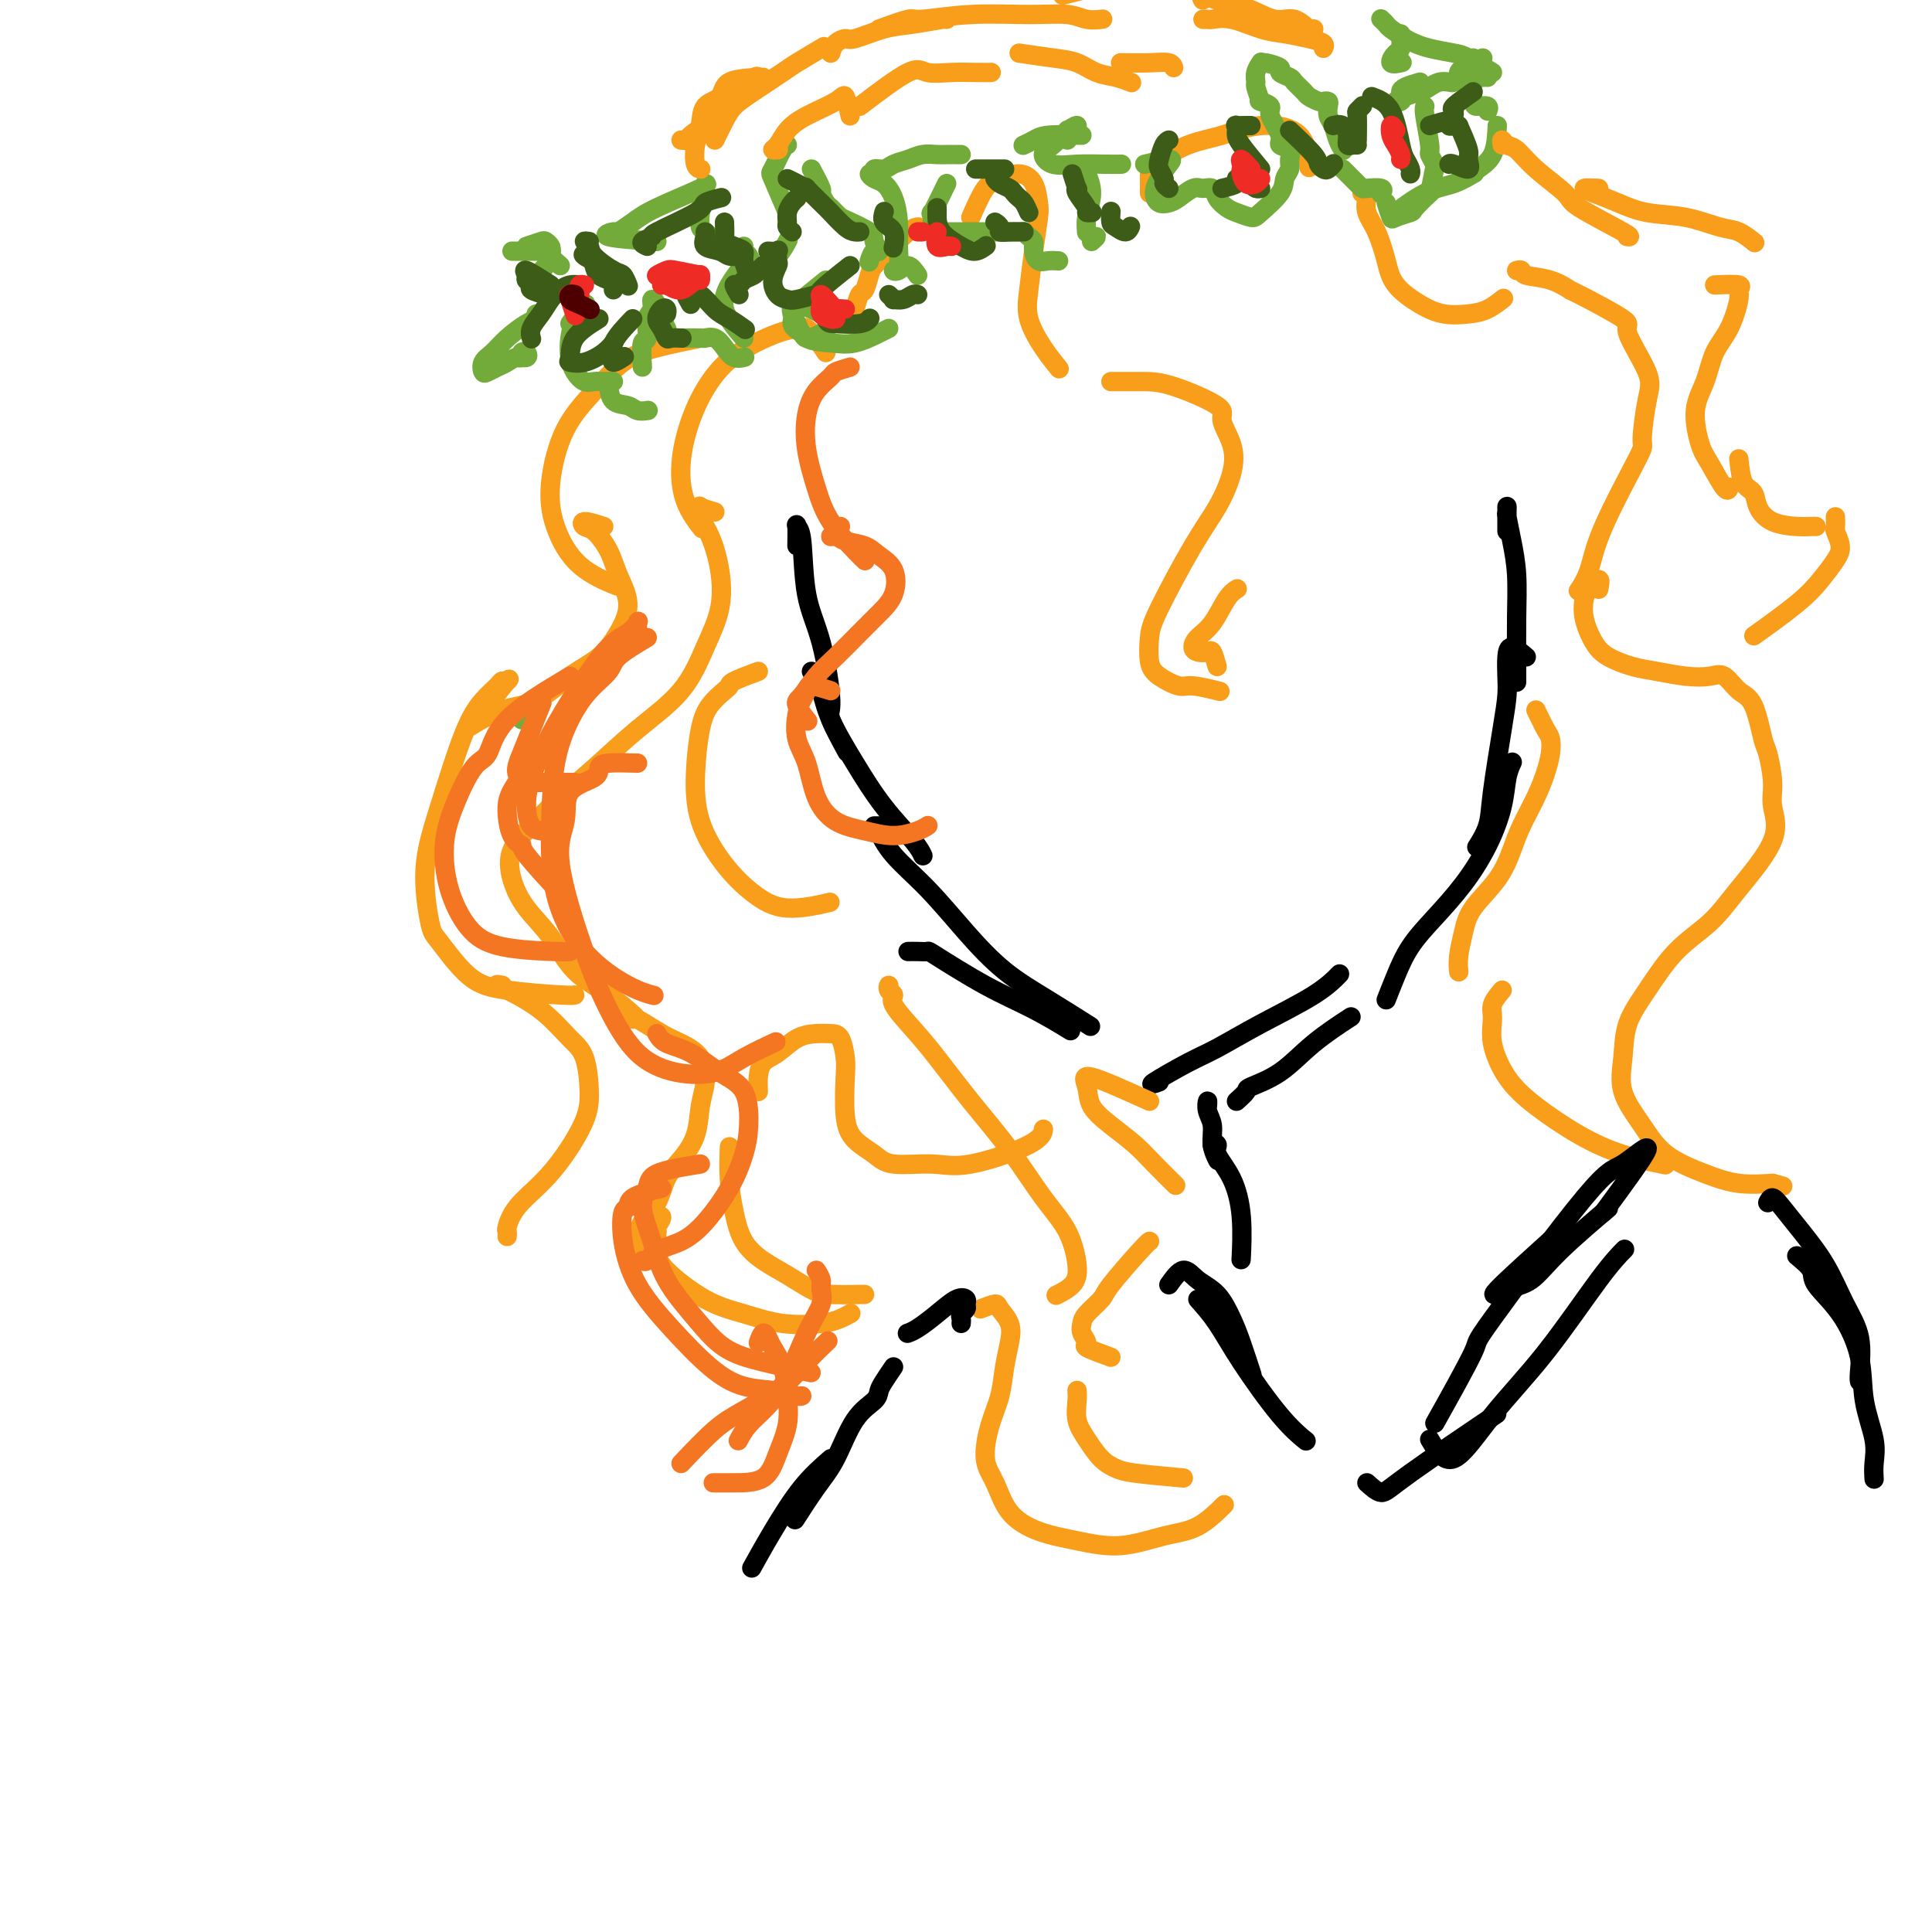 <svg viewBox='0 0 400 400' version='1.1' xmlns='http://www.w3.org/2000/svg' xmlns:xlink='http://www.w3.org/1999/xlink'><g fill='none' stroke='rgb(115,171,58)' stroke-width='4' stroke-linecap='round' stroke-linejoin='round'><path d='M110,149c0.083,0.000 0.167,0.000 0,0c-0.167,0.000 -0.583,0.000 -1,0c-0.417,0.000 -0.833,0.000 -1,0c-0.167,0.000 -0.083,0.000 0,0'/></g>
<g fill='none' stroke='rgb(0,0,0)' stroke-width='4' stroke-linecap='round' stroke-linejoin='round'><path d='M165,113c0.027,-1.674 0.055,-3.348 0,-4c-0.055,-0.652 -0.192,-0.283 0,0c0.192,0.283 0.714,0.480 1,3c0.286,2.520 0.336,7.363 1,11c0.664,3.637 1.940,6.069 3,10c1.060,3.931 1.903,9.363 2,12c0.097,2.637 -0.551,2.479 0,4c0.551,1.521 2.300,4.720 3,6c0.700,1.280 0.350,0.640 0,0'/><path d='M168,139c0.734,1.225 1.467,2.449 2,4c0.533,1.551 0.864,3.428 2,6c1.136,2.572 3.075,5.838 5,9c1.925,3.162 3.836,6.219 6,9c2.164,2.781 4.583,5.287 6,7c1.417,1.713 1.834,2.632 2,3c0.166,0.368 0.083,0.184 0,0'/><path d='M188,197c0.616,-0.010 1.232,-0.020 2,0c0.768,0.020 1.688,0.069 2,0c0.312,-0.069 0.014,-0.256 2,1c1.986,1.256 6.254,3.955 10,6c3.746,2.045 6.970,3.435 10,5c3.030,1.565 5.866,3.304 7,4c1.134,0.696 0.567,0.348 0,0'/><path d='M184,171c-1.394,0.001 -2.788,0.001 -3,0c-0.212,-0.001 0.758,-0.005 1,0c0.242,0.005 -0.245,0.019 0,1c0.245,0.981 1.223,2.928 3,5c1.777,2.072 4.355,4.269 7,7c2.645,2.731 5.358,5.997 8,9c2.642,3.003 5.213,5.743 8,8c2.787,2.257 5.789,4.031 9,6c3.211,1.969 6.632,4.134 8,5c1.368,0.866 0.684,0.433 0,0'/><path d='M256,228c0.872,-0.785 1.744,-1.570 2,-2c0.256,-0.430 -0.106,-0.505 1,-1c1.106,-0.495 3.678,-1.411 6,-3c2.322,-1.589 4.394,-3.851 7,-6c2.606,-2.149 5.744,-4.185 7,-5c1.256,-0.815 0.628,-0.407 0,0'/><path d='M240,224c-1.085,0.392 -2.171,0.784 -1,0c1.171,-0.784 4.598,-2.743 7,-4c2.402,-1.257 3.779,-1.812 6,-3c2.221,-1.188 5.286,-3.009 9,-5c3.714,-1.991 8.077,-4.151 11,-6c2.923,-1.849 4.407,-3.385 5,-4c0.593,-0.615 0.297,-0.307 0,0'/><path d='M287,207c0.618,-1.572 1.235,-3.145 2,-5c0.765,-1.855 1.676,-3.993 3,-6c1.324,-2.007 3.061,-3.885 5,-6c1.939,-2.115 4.078,-4.469 6,-7c1.922,-2.531 3.625,-5.239 5,-8c1.375,-2.761 2.420,-5.575 3,-8c0.580,-2.425 0.695,-4.461 1,-6c0.305,-1.539 0.802,-2.583 1,-3c0.198,-0.417 0.099,-0.209 0,0'/><path d='M316,136c-1.156,-0.974 -2.312,-1.949 -3,-2c-0.688,-0.051 -0.909,0.820 -1,2c-0.091,1.180 -0.050,2.667 0,4c0.050,1.333 0.111,2.512 0,4c-0.111,1.488 -0.394,3.285 -1,7c-0.606,3.715 -1.533,9.346 -2,13c-0.467,3.654 -0.472,5.330 -1,7c-0.528,1.670 -1.579,3.334 -2,4c-0.421,0.666 -0.210,0.333 0,0'/><path d='M312,110c-0.006,-2.226 -0.012,-4.451 0,-5c0.012,-0.549 0.042,0.579 0,1c-0.042,0.421 -0.155,0.135 0,1c0.155,0.865 0.577,2.880 1,5c0.423,2.120 0.845,4.344 1,7c0.155,2.656 0.041,5.743 0,9c-0.041,3.257 -0.011,6.685 0,9c0.011,2.315 0.003,3.519 0,4c-0.003,0.481 -0.002,0.241 0,0'/></g>
<g fill='none' stroke='rgb(249,158,27)' stroke-width='4' stroke-linecap='round' stroke-linejoin='round'><path d='M171,73c-0.895,-1.328 -1.789,-2.656 -2,-3c-0.211,-0.344 0.262,0.297 0,0c-0.262,-0.297 -1.259,-1.531 -2,-2c-0.741,-0.469 -1.227,-0.173 -2,0c-0.773,0.173 -1.833,0.224 -4,1c-2.167,0.776 -5.441,2.278 -8,4c-2.559,1.722 -4.401,3.663 -6,6c-1.599,2.337 -2.953,5.068 -4,8c-1.047,2.932 -1.786,6.064 -2,9c-0.214,2.936 0.096,5.675 1,8c0.904,2.325 2.401,4.236 3,5c0.599,0.764 0.299,0.382 0,0'/><path d='M148,106c-1.280,-0.383 -2.560,-0.766 -3,-1c-0.440,-0.234 -0.039,-0.319 0,0c0.039,0.319 -0.285,1.043 0,2c0.285,0.957 1.179,2.147 2,4c0.821,1.853 1.570,4.369 2,7c0.430,2.631 0.541,5.377 0,8c-0.541,2.623 -1.733,5.124 -3,8c-1.267,2.876 -2.610,6.127 -5,9c-2.390,2.873 -5.828,5.369 -9,8c-3.172,2.631 -6.078,5.399 -9,8c-2.922,2.601 -5.862,5.037 -8,7c-2.138,1.963 -3.475,3.453 -5,5c-1.525,1.547 -3.236,3.151 -4,5c-0.764,1.849 -0.579,3.942 0,6c0.579,2.058 1.553,4.079 3,6c1.447,1.921 3.366,3.741 5,6c1.634,2.259 2.985,4.956 5,7c2.015,2.044 4.696,3.435 7,5c2.304,1.565 4.230,3.304 5,4c0.770,0.696 0.385,0.348 0,0'/><path d='M129,210c0.859,0.502 1.718,1.003 2,1c0.282,-0.003 -0.015,-0.511 1,0c1.015,0.511 3.340,2.042 5,3c1.660,0.958 2.653,1.343 4,2c1.347,0.657 3.046,1.586 4,3c0.954,1.414 1.164,3.314 1,5c-0.164,1.686 -0.700,3.157 -1,5c-0.300,1.843 -0.364,4.058 -1,6c-0.636,1.942 -1.844,3.612 -3,5c-1.156,1.388 -2.261,2.494 -3,4c-0.739,1.506 -1.112,3.412 -2,5c-0.888,1.588 -2.290,2.857 -3,4c-0.710,1.143 -0.727,2.159 -1,3c-0.273,0.841 -0.801,1.508 -1,2c-0.199,0.492 -0.067,0.808 0,1c0.067,0.192 0.071,0.259 0,0c-0.071,-0.259 -0.216,-0.844 0,-1c0.216,-0.156 0.793,0.117 1,0c0.207,-0.117 0.043,-0.623 0,-1c-0.043,-0.377 0.035,-0.626 0,-1c-0.035,-0.374 -0.182,-0.874 0,-1c0.182,-0.126 0.695,0.122 1,0c0.305,-0.122 0.404,-0.615 1,-1c0.596,-0.385 1.690,-0.664 2,-1c0.310,-0.336 -0.164,-0.729 0,-1c0.164,-0.271 0.967,-0.419 1,0c0.033,0.419 -0.705,1.405 -1,2c-0.295,0.595 -0.148,0.797 0,1'/><path d='M136,255c-0.019,1.214 -0.067,2.749 0,4c0.067,1.251 0.247,2.217 2,4c1.753,1.783 5.078,4.384 8,6c2.922,1.616 5.442,2.247 8,3c2.558,0.753 5.155,1.627 8,2c2.845,0.373 5.938,0.244 8,0c2.062,-0.244 3.094,-0.604 4,-1c0.906,-0.396 1.688,-0.827 2,-1c0.312,-0.173 0.156,-0.086 0,0'/><path d='M179,268c-2.624,0.041 -5.249,0.081 -7,0c-1.751,-0.081 -2.630,-0.284 -4,-1c-1.370,-0.716 -3.232,-1.946 -5,-3c-1.768,-1.054 -3.440,-1.933 -5,-3c-1.560,-1.067 -3.006,-2.322 -4,-4c-0.994,-1.678 -1.534,-3.780 -2,-6c-0.466,-2.220 -0.856,-4.559 -1,-7c-0.144,-2.441 -0.041,-4.983 0,-6c0.041,-1.017 0.021,-0.508 0,0'/><path d='M157,226c-0.048,-0.967 -0.095,-1.933 0,-3c0.095,-1.067 0.333,-2.233 1,-3c0.667,-0.767 1.765,-1.133 3,-2c1.235,-0.867 2.608,-2.233 4,-3c1.392,-0.767 2.804,-0.933 4,-1c1.196,-0.067 2.176,-0.034 3,0c0.824,0.034 1.493,0.071 2,1c0.507,0.929 0.853,2.752 1,4c0.147,1.248 0.097,1.922 0,4c-0.097,2.078 -0.239,5.561 0,8c0.239,2.439 0.860,3.834 2,5c1.140,1.166 2.799,2.104 4,3c1.201,0.896 1.944,1.749 4,2c2.056,0.251 5.427,-0.101 8,0c2.573,0.101 4.350,0.656 8,0c3.650,-0.656 9.175,-2.523 12,-4c2.825,-1.477 2.950,-2.565 3,-3c0.050,-0.435 0.025,-0.218 0,0'/><path d='M177,64c0.336,-1.234 0.672,-2.468 1,-3c0.328,-0.532 0.647,-0.363 1,-1c0.353,-0.637 0.739,-2.080 1,-3c0.261,-0.920 0.396,-1.318 1,-2c0.604,-0.682 1.677,-1.647 3,-3c1.323,-1.353 2.895,-3.095 4,-4c1.105,-0.905 1.744,-0.973 2,-1c0.256,-0.027 0.128,-0.014 0,0'/><path d='M201,45c1.027,-2.348 2.054,-4.696 3,-6c0.946,-1.304 1.809,-1.562 3,-2c1.191,-0.438 2.708,-1.054 4,-1c1.292,0.054 2.357,0.779 3,2c0.643,1.221 0.864,2.940 1,4c0.136,1.060 0.188,1.462 0,3c-0.188,1.538 -0.617,4.213 -1,7c-0.383,2.787 -0.719,5.686 -1,8c-0.281,2.314 -0.508,4.043 0,6c0.508,1.957 1.752,4.142 3,6c1.248,1.858 2.499,3.388 3,4c0.501,0.612 0.250,0.306 0,0'/><path d='M230,79c0.925,0.002 1.850,0.004 3,0c1.150,-0.004 2.525,-0.015 4,0c1.475,0.015 3.049,0.056 6,1c2.951,0.944 7.280,2.793 9,4c1.720,1.207 0.830,1.774 1,3c0.170,1.226 1.398,3.111 2,5c0.602,1.889 0.578,3.781 0,6c-0.578,2.219 -1.711,4.765 -3,7c-1.289,2.235 -2.734,4.159 -5,8c-2.266,3.841 -5.354,9.597 -7,13c-1.646,3.403 -1.850,4.452 -2,6c-0.150,1.548 -0.246,3.595 0,5c0.246,1.405 0.834,2.166 2,3c1.166,0.834 2.911,1.739 4,2c1.089,0.261 1.524,-0.122 3,0c1.476,0.122 3.993,0.749 5,1c1.007,0.251 0.503,0.125 0,0'/><path d='M252,138c-0.361,-1.263 -0.722,-2.526 -1,-3c-0.278,-0.474 -0.472,-0.158 -1,0c-0.528,0.158 -1.390,0.159 -2,0c-0.610,-0.159 -0.969,-0.477 -1,-1c-0.031,-0.523 0.265,-1.251 1,-2c0.735,-0.749 1.908,-1.520 3,-3c1.092,-1.480 2.102,-3.668 3,-5c0.898,-1.332 1.685,-1.809 2,-2c0.315,-0.191 0.157,-0.095 0,0'/><path d='M238,40c-0.006,-1.605 -0.013,-3.211 0,-4c0.013,-0.789 0.044,-0.763 0,-1c-0.044,-0.237 -0.165,-0.737 0,-1c0.165,-0.263 0.615,-0.289 2,-1c1.385,-0.711 3.706,-2.105 6,-3c2.294,-0.895 4.562,-1.289 7,-2c2.438,-0.711 5.045,-1.737 8,-2c2.955,-0.263 6.257,0.237 8,2c1.743,1.763 1.927,4.789 2,6c0.073,1.211 0.037,0.605 0,0'/><path d='M282,40c0.410,-0.044 0.820,-0.088 1,0c0.180,0.088 0.129,0.308 0,1c-0.129,0.692 -0.335,1.855 0,3c0.335,1.145 1.211,2.272 2,4c0.789,1.728 1.491,4.057 2,6c0.509,1.943 0.824,3.500 2,5c1.176,1.500 3.212,2.945 5,4c1.788,1.055 3.327,1.722 5,2c1.673,0.278 3.479,0.167 5,0c1.521,-0.167 2.756,-0.391 4,-1c1.244,-0.609 2.498,-1.603 3,-2c0.502,-0.397 0.251,-0.199 0,0'/><path d='M314,56c0.428,-0.100 0.855,-0.199 1,0c0.145,0.199 0.006,0.698 1,1c0.994,0.302 3.120,0.407 5,1c1.880,0.593 3.513,1.674 4,2c0.487,0.326 -0.173,-0.101 2,1c2.173,1.101 7.180,3.732 9,5c1.820,1.268 0.452,1.172 1,3c0.548,1.828 3.013,5.578 4,8c0.987,2.422 0.497,3.515 0,6c-0.497,2.485 -1.002,6.362 -1,8c0.002,1.638 0.512,1.038 -1,4c-1.512,2.962 -5.044,9.485 -7,14c-1.956,4.515 -2.334,7.023 -3,9c-0.666,1.977 -1.619,3.422 -2,4c-0.381,0.578 -0.191,0.289 0,0'/><path d='M331,122c0.199,-1.034 0.399,-2.068 0,-2c-0.399,0.068 -1.396,1.239 -2,2c-0.604,0.761 -0.816,1.111 -1,2c-0.184,0.889 -0.340,2.318 0,4c0.340,1.682 1.177,3.617 2,5c0.823,1.383 1.631,2.214 3,3c1.369,0.786 3.300,1.529 5,2c1.700,0.471 3.168,0.672 5,1c1.832,0.328 4.027,0.782 6,1c1.973,0.218 3.723,0.198 5,0c1.277,-0.198 2.082,-0.576 3,0c0.918,0.576 1.949,2.107 3,3c1.051,0.893 2.122,1.150 3,3c0.878,1.850 1.562,5.295 2,7c0.438,1.705 0.632,1.672 1,3c0.368,1.328 0.912,4.017 1,6c0.088,1.983 -0.281,3.262 0,5c0.281,1.738 1.213,3.937 0,7c-1.213,3.063 -4.570,6.992 -7,10c-2.430,3.008 -3.932,5.096 -6,7c-2.068,1.904 -4.701,3.623 -7,6c-2.299,2.377 -4.265,5.411 -6,8c-1.735,2.589 -3.241,4.734 -4,7c-0.759,2.266 -0.771,4.655 -1,7c-0.229,2.345 -0.675,4.646 0,7c0.675,2.354 2.471,4.761 4,7c1.529,2.239 2.791,4.312 5,6c2.209,1.688 5.364,2.993 8,4c2.636,1.007 4.753,1.716 7,2c2.247,0.284 4.623,0.142 7,0'/><path d='M367,245c3.667,1.000 1.833,0.500 0,0'/><path d='M318,147c0.737,1.531 1.475,3.061 2,4c0.525,0.939 0.839,1.286 1,2c0.161,0.714 0.171,1.795 0,3c-0.171,1.205 -0.522,2.533 -1,4c-0.478,1.467 -1.084,3.073 -2,5c-0.916,1.927 -2.143,4.173 -3,6c-0.857,1.827 -1.344,3.234 -2,5c-0.656,1.766 -1.482,3.892 -3,6c-1.518,2.108 -3.727,4.197 -5,6c-1.273,1.803 -1.609,3.318 -2,5c-0.391,1.682 -0.836,3.530 -1,5c-0.164,1.470 -0.047,2.563 0,3c0.047,0.437 0.023,0.219 0,0'/><path d='M311,205c-0.861,1.033 -1.722,2.066 -2,3c-0.278,0.934 0.026,1.768 0,3c-0.026,1.232 -0.381,2.861 0,5c0.381,2.139 1.497,4.787 3,7c1.503,2.213 3.392,3.991 6,6c2.608,2.009 5.936,4.250 9,6c3.064,1.750 5.863,3.010 9,4c3.137,0.990 6.610,1.712 8,2c1.390,0.288 0.695,0.144 0,0'/><path d='M157,139c-2.010,0.745 -4.019,1.490 -5,2c-0.981,0.510 -0.932,0.786 -1,1c-0.068,0.214 -0.253,0.367 -1,1c-0.747,0.633 -2.057,1.746 -3,3c-0.943,1.254 -1.521,2.649 -2,5c-0.479,2.351 -0.860,5.658 -1,9c-0.140,3.342 -0.040,6.720 1,10c1.040,3.280 3.019,6.462 5,9c1.981,2.538 3.964,4.433 6,6c2.036,1.567 4.125,2.807 7,3c2.875,0.193 6.536,-0.659 8,-1c1.464,-0.341 0.732,-0.170 0,0'/><path d='M145,70c-3.151,0.642 -6.302,1.285 -9,2c-2.698,0.715 -4.943,1.503 -7,3c-2.057,1.497 -3.926,3.702 -6,6c-2.074,2.298 -4.351,4.690 -6,8c-1.649,3.310 -2.668,7.539 -3,11c-0.332,3.461 0.024,6.155 1,9c0.976,2.845 2.570,5.843 5,8c2.430,2.157 5.694,3.473 7,4c1.306,0.527 0.653,0.263 0,0'/><path d='M125,109c-1.651,-0.530 -3.303,-1.060 -4,-1c-0.697,0.060 -0.441,0.709 0,1c0.441,0.291 1.066,0.222 2,1c0.934,0.778 2.177,2.403 3,4c0.823,1.597 1.227,3.167 2,5c0.773,1.833 1.917,3.931 2,6c0.083,2.069 -0.894,4.110 -2,6c-1.106,1.890 -2.339,3.628 -4,5c-1.661,1.372 -3.749,2.379 -6,4c-2.251,1.621 -4.665,3.857 -7,5c-2.335,1.143 -4.590,1.192 -7,2c-2.410,0.808 -4.974,2.374 -6,3c-1.026,0.626 -0.513,0.313 0,0'/><path d='M101,146c1.664,-2.117 3.327,-4.234 4,-5c0.673,-0.766 0.355,-0.181 0,0c-0.355,0.181 -0.748,-0.042 -1,0c-0.252,0.042 -0.363,0.350 -1,1c-0.637,0.650 -1.800,1.642 -3,3c-1.200,1.358 -2.438,3.083 -4,7c-1.562,3.917 -3.449,10.026 -5,15c-1.551,4.974 -2.767,8.814 -3,13c-0.233,4.186 0.519,8.719 1,11c0.481,2.281 0.693,2.310 2,4c1.307,1.690 3.709,5.041 6,7c2.291,1.959 4.470,2.525 8,3c3.530,0.475 8.412,0.859 11,1c2.588,0.141 2.882,0.040 3,0c0.118,-0.040 0.059,-0.020 0,0'/><path d='M104,204c-0.728,-0.140 -1.457,-0.281 -1,0c0.457,0.281 2.098,0.983 4,2c1.902,1.017 4.064,2.348 6,4c1.936,1.652 3.646,3.623 5,5c1.354,1.377 2.352,2.159 3,4c0.648,1.841 0.945,4.739 1,7c0.055,2.261 -0.133,3.884 -1,6c-0.867,2.116 -2.414,4.724 -4,7c-1.586,2.276 -3.209,4.221 -5,6c-1.791,1.779 -3.748,3.391 -5,5c-1.252,1.609 -1.800,3.215 -2,4c-0.200,0.785 -0.054,0.750 0,1c0.054,0.250 0.015,0.786 0,1c-0.015,0.214 -0.008,0.107 0,0'/><path d='M184,205c0.037,-0.513 0.074,-1.027 0,-1c-0.074,0.027 -0.259,0.593 0,1c0.259,0.407 0.961,0.653 1,1c0.039,0.347 -0.586,0.794 0,2c0.586,1.206 2.382,3.171 4,5c1.618,1.829 3.060,3.522 5,6c1.940,2.478 4.380,5.741 7,9c2.620,3.259 5.419,6.515 8,10c2.581,3.485 4.943,7.200 7,10c2.057,2.800 3.808,4.684 5,7c1.192,2.316 1.825,5.064 2,7c0.175,1.936 -0.107,3.060 -1,4c-0.893,0.940 -2.398,1.697 -3,2c-0.602,0.303 -0.301,0.151 0,0'/><path d='M203,271c1.214,-0.469 2.427,-0.939 3,-1c0.573,-0.061 0.505,0.285 1,1c0.495,0.715 1.552,1.798 2,3c0.448,1.202 0.286,2.523 0,4c-0.286,1.477 -0.698,3.110 -1,5c-0.302,1.890 -0.494,4.038 -1,6c-0.506,1.962 -1.324,3.737 -2,6c-0.676,2.263 -1.209,5.015 -1,7c0.209,1.985 1.161,3.203 2,5c0.839,1.797 1.566,4.174 3,6c1.434,1.826 3.575,3.102 6,4c2.425,0.898 5.134,1.417 8,2c2.866,0.583 5.890,1.231 9,1c3.110,-0.231 6.308,-1.340 9,-2c2.692,-0.660 4.879,-0.870 7,-2c2.121,-1.130 4.178,-3.180 5,-4c0.822,-0.820 0.411,-0.410 0,0'/><path d='M245,306c-3.845,-0.344 -7.689,-0.689 -10,-1c-2.311,-0.311 -3.088,-0.590 -4,-1c-0.912,-0.410 -1.957,-0.951 -3,-2c-1.043,-1.049 -2.083,-2.607 -3,-4c-0.917,-1.393 -1.710,-2.621 -2,-4c-0.290,-1.379 -0.078,-2.910 0,-4c0.078,-1.090 0.022,-1.740 0,-2c-0.022,-0.260 -0.011,-0.130 0,0'/><path d='M230,281c-2.143,-0.779 -4.286,-1.559 -5,-2c-0.714,-0.441 0.002,-0.545 0,-1c-0.002,-0.455 -0.720,-1.261 -1,-2c-0.280,-0.739 -0.121,-1.410 0,-2c0.121,-0.590 0.204,-1.100 1,-2c0.796,-0.900 2.304,-2.189 3,-3c0.696,-0.811 0.578,-1.145 2,-3c1.422,-1.855 4.383,-5.230 6,-7c1.617,-1.770 1.891,-1.934 2,-2c0.109,-0.066 0.055,-0.033 0,0'/><path d='M238,228c-4.952,-2.244 -9.903,-4.488 -12,-5c-2.097,-0.512 -1.339,0.707 -1,2c0.339,1.293 0.260,2.659 1,4c0.740,1.341 2.301,2.658 4,4c1.699,1.342 3.538,2.710 5,4c1.462,1.290 2.547,2.501 4,4c1.453,1.499 3.272,3.285 4,4c0.728,0.715 0.364,0.357 0,0'/></g>
<g fill='none' stroke='rgb(115,171,58)' stroke-width='4' stroke-linecap='round' stroke-linejoin='round'><path d='M116,55c-0.835,-0.732 -1.669,-1.464 -2,-2c-0.331,-0.536 -0.158,-0.876 0,-1c0.158,-0.124 0.301,-0.033 0,0c-0.301,0.033 -1.048,0.009 -2,0c-0.952,-0.009 -2.111,-0.002 -3,0c-0.889,0.002 -1.509,0.001 -2,0c-0.491,-0.001 -0.855,-0.000 -1,0c-0.145,0.000 -0.073,0.000 0,0'/><path d='M109,51c1.185,-0.399 2.371,-0.798 3,-1c0.629,-0.202 0.703,-0.206 1,0c0.297,0.206 0.819,0.623 1,1c0.181,0.377 0.021,0.714 0,1c-0.021,0.286 0.096,0.520 0,1c-0.096,0.480 -0.404,1.204 -1,2c-0.596,0.796 -1.480,1.664 -2,2c-0.520,0.336 -0.675,0.142 -1,0c-0.325,-0.142 -0.818,-0.230 -1,0c-0.182,0.230 -0.052,0.780 0,1c0.052,0.220 0.026,0.110 0,0'/><path d='M111,65c0.125,0.379 0.250,0.759 0,1c-0.250,0.241 -0.877,0.345 -2,1c-1.123,0.655 -2.744,1.861 -4,3c-1.256,1.139 -2.149,2.211 -3,3c-0.851,0.789 -1.662,1.295 -2,2c-0.338,0.705 -0.204,1.611 0,2c0.204,0.389 0.479,0.263 1,0c0.521,-0.263 1.290,-0.662 2,-1c0.710,-0.338 1.363,-0.613 2,-1c0.637,-0.387 1.258,-0.884 2,-1c0.742,-0.116 1.607,0.151 2,0c0.393,-0.151 0.316,-0.720 0,-1c-0.316,-0.280 -0.869,-0.271 -1,0c-0.131,0.271 0.161,0.805 0,1c-0.161,0.195 -0.774,0.053 -1,0c-0.226,-0.053 -0.065,-0.015 0,0c0.065,0.015 0.032,0.008 0,0'/><path d='M118,67c1.244,-1.775 2.487,-3.550 3,-4c0.513,-0.450 0.294,0.424 0,1c-0.294,0.576 -0.665,0.853 -1,1c-0.335,0.147 -0.634,0.162 -1,1c-0.366,0.838 -0.800,2.498 -1,4c-0.200,1.502 -0.166,2.847 0,4c0.166,1.153 0.465,2.113 1,3c0.535,0.887 1.306,1.702 2,2c0.694,0.298 1.310,0.080 2,0c0.690,-0.080 1.455,-0.022 2,0c0.545,0.022 0.870,0.006 1,0c0.130,-0.006 0.065,-0.003 0,0'/><path d='M127,79c-0.413,-0.028 -0.827,-0.056 -1,0c-0.173,0.056 -0.106,0.197 0,1c0.106,0.803 0.249,2.268 1,3c0.751,0.732 2.108,0.732 3,1c0.892,0.268 1.317,0.803 2,1c0.683,0.197 1.624,0.056 2,0c0.376,-0.056 0.188,-0.028 0,0'/><path d='M133,76c-0.122,-2.110 -0.244,-4.220 0,-5c0.244,-0.780 0.854,-0.230 1,-1c0.146,-0.770 -0.172,-2.859 0,-4c0.172,-1.141 0.833,-1.333 1,-2c0.167,-0.667 -0.162,-1.807 0,-2c0.162,-0.193 0.814,0.562 1,1c0.186,0.438 -0.094,0.561 0,1c0.094,0.439 0.564,1.195 1,2c0.436,0.805 0.839,1.659 1,2c0.161,0.341 0.081,0.171 0,0'/><path d='M141,70c1.625,-0.012 3.250,-0.024 4,0c0.750,0.024 0.625,0.083 1,0c0.375,-0.083 1.250,-0.310 2,0c0.750,0.310 1.376,1.155 2,2c0.624,0.845 1.245,1.689 2,2c0.755,0.311 1.644,0.089 2,0c0.356,-0.089 0.178,-0.044 0,0'/><path d='M154,70c-1.751,-2.045 -3.502,-4.089 -4,-6c-0.498,-1.911 0.258,-3.687 1,-5c0.742,-1.313 1.469,-2.161 2,-3c0.531,-0.839 0.866,-1.668 1,-2c0.134,-0.332 0.067,-0.166 0,0'/><path d='M136,50c-4.328,-0.297 -8.656,-0.595 -10,-1c-1.344,-0.405 0.296,-0.918 1,-1c0.704,-0.082 0.472,0.265 1,0c0.528,-0.265 1.815,-1.143 3,-2c1.185,-0.857 2.266,-1.694 5,-3c2.734,-1.306 7.121,-3.082 9,-4c1.879,-0.918 1.251,-0.976 1,-1c-0.251,-0.024 -0.126,-0.012 0,0'/><path d='M146,39c-0.406,1.790 -0.813,3.579 -1,5c-0.187,1.421 -0.155,2.472 0,3c0.155,0.528 0.433,0.533 1,1c0.567,0.467 1.422,1.395 2,2c0.578,0.605 0.879,0.887 1,1c0.121,0.113 0.060,0.056 0,0'/><path d='M154,51c-0.094,0.367 -0.188,0.735 0,1c0.188,0.265 0.656,0.428 1,1c0.344,0.572 0.562,1.554 1,2c0.438,0.446 1.097,0.357 2,0c0.903,-0.357 2.051,-0.981 3,-2c0.949,-1.019 1.700,-2.434 2,-3c0.300,-0.566 0.150,-0.283 0,0'/><path d='M163,44c-1.215,-2.845 -2.431,-5.691 -3,-7c-0.569,-1.309 -0.493,-1.083 0,-2c0.493,-0.917 1.402,-2.978 2,-4c0.598,-1.022 0.885,-1.006 1,-1c0.115,0.006 0.057,0.003 0,0'/><path d='M168,35c0.867,1.629 1.734,3.259 2,4c0.266,0.741 -0.070,0.594 0,1c0.070,0.406 0.544,1.366 1,2c0.456,0.634 0.893,0.940 1,1c0.107,0.060 -0.116,-0.128 0,0c0.116,0.128 0.570,0.573 1,1c0.430,0.427 0.837,0.836 1,1c0.163,0.164 0.081,0.082 0,0'/><path d='M174,45c2.459,1.106 4.918,2.213 6,3c1.082,0.787 0.787,1.255 1,2c0.213,0.745 0.933,1.767 1,2c0.067,0.233 -0.521,-0.322 -1,0c-0.479,0.322 -0.851,1.521 -1,2c-0.149,0.479 -0.074,0.240 0,0'/><path d='M171,58c-2.582,2.077 -5.164,4.154 -6,5c-0.836,0.846 0.072,0.459 0,1c-0.072,0.541 -1.126,2.008 -1,3c0.126,0.992 1.432,1.509 2,2c0.568,0.491 0.400,0.956 1,1c0.600,0.044 1.969,-0.334 3,-1c1.031,-0.666 1.723,-1.619 2,-2c0.277,-0.381 0.138,-0.191 0,0'/><path d='M172,66c-2.823,-1.456 -5.645,-2.912 -7,-3c-1.355,-0.088 -1.242,1.194 -1,2c0.242,0.806 0.614,1.138 1,2c0.386,0.862 0.787,2.255 2,3c1.213,0.745 3.239,0.840 5,1c1.761,0.160 3.255,0.383 5,0c1.745,-0.383 3.739,-1.372 5,-2c1.261,-0.628 1.789,-0.894 2,-1c0.211,-0.106 0.106,-0.053 0,0'/><path d='M190,57c-0.657,-0.957 -1.315,-1.914 -2,-2c-0.685,-0.086 -1.398,0.698 -2,1c-0.602,0.302 -1.092,0.121 -1,0c0.092,-0.121 0.765,-0.183 1,-1c0.235,-0.817 0.032,-2.390 0,-4c-0.032,-1.610 0.106,-3.259 0,-5c-0.106,-1.741 -0.455,-3.576 -1,-5c-0.545,-1.424 -1.286,-2.438 -2,-3c-0.714,-0.562 -1.400,-0.672 -2,-1c-0.600,-0.328 -1.112,-0.876 -1,-1c0.112,-0.124 0.848,0.174 1,0c0.152,-0.174 -0.280,-0.821 0,-1c0.280,-0.179 1.272,0.110 2,0c0.728,-0.110 1.192,-0.618 2,-1c0.808,-0.382 1.960,-0.638 3,-1c1.040,-0.362 1.967,-0.829 3,-1c1.033,-0.171 2.172,-0.046 3,0c0.828,0.046 1.346,0.012 2,0c0.654,-0.012 1.445,-0.003 2,0c0.555,0.003 0.873,0.001 1,0c0.127,-0.001 0.064,-0.000 0,0'/><path d='M196,38c-1.269,2.619 -2.537,5.238 -3,6c-0.463,0.762 -0.119,-0.332 0,0c0.119,0.332 0.013,2.089 0,3c-0.013,0.911 0.067,0.976 1,1c0.933,0.024 2.719,0.007 4,0c1.281,-0.007 2.055,-0.003 3,0c0.945,0.003 2.060,0.004 3,0c0.940,-0.004 1.706,-0.013 3,0c1.294,0.013 3.117,0.047 4,0c0.883,-0.047 0.827,-0.177 1,0c0.173,0.177 0.574,0.660 1,1c0.426,0.340 0.878,0.536 1,1c0.122,0.464 -0.086,1.196 0,2c0.086,0.804 0.466,1.679 1,2c0.534,0.321 1.221,0.086 2,0c0.779,-0.086 1.651,-0.025 2,0c0.349,0.025 0.174,0.012 0,0'/><path d='M226,50c0.505,-0.457 1.010,-0.914 1,-1c-0.010,-0.086 -0.534,0.201 -1,0c-0.466,-0.201 -0.875,-0.888 -1,-1c-0.125,-0.112 0.033,0.351 0,0c-0.033,-0.351 -0.256,-1.517 0,-3c0.256,-1.483 0.992,-3.284 1,-5c0.008,-1.716 -0.712,-3.347 -1,-4c-0.288,-0.653 -0.144,-0.326 0,0'/><path d='M224,28c-2.679,-0.083 -5.359,-0.166 -7,0c-1.641,0.166 -2.244,0.581 -3,1c-0.756,0.419 -1.665,0.844 -2,1c-0.335,0.156 -0.096,0.045 0,0c0.096,-0.045 0.048,-0.022 0,0'/><path d='M221,29c1.091,-1.402 2.182,-2.805 2,-3c-0.182,-0.195 -1.639,0.817 -2,1c-0.361,0.183 0.372,-0.462 0,0c-0.372,0.462 -1.849,2.033 -3,3c-1.151,0.967 -1.975,1.331 -2,2c-0.025,0.669 0.750,1.643 2,2c1.250,0.357 2.974,0.096 5,0c2.026,-0.096 4.353,-0.026 6,0c1.647,0.026 2.613,0.007 3,0c0.387,-0.007 0.193,-0.004 0,0'/><path d='M237,34c2.062,-0.465 4.124,-0.930 5,-1c0.876,-0.070 0.567,0.255 0,1c-0.567,0.745 -1.390,1.911 -2,3c-0.610,1.089 -1.005,2.102 -1,3c0.005,0.898 0.410,1.681 1,2c0.590,0.319 1.366,0.175 2,0c0.634,-0.175 1.124,-0.381 2,-1c0.876,-0.619 2.136,-1.651 3,-2c0.864,-0.349 1.333,-0.014 2,0c0.667,0.014 1.534,-0.294 2,0c0.466,0.294 0.531,1.189 1,2c0.469,0.811 1.341,1.540 2,2c0.659,0.460 1.104,0.653 2,1c0.896,0.347 2.244,0.847 3,1c0.756,0.153 0.920,-0.042 2,-1c1.080,-0.958 3.076,-2.680 4,-4c0.924,-1.320 0.775,-2.237 1,-3c0.225,-0.763 0.823,-1.371 1,-2c0.177,-0.629 -0.066,-1.278 0,-2c0.066,-0.722 0.440,-1.517 0,-2c-0.440,-0.483 -1.695,-0.655 -2,-1c-0.305,-0.345 0.338,-0.863 0,-2c-0.338,-1.137 -1.658,-2.892 -2,-4c-0.342,-1.108 0.292,-1.567 0,-2c-0.292,-0.433 -1.512,-0.838 -2,-1c-0.488,-0.162 -0.244,-0.081 0,0'/><path d='M261,21c-0.431,-1.199 -0.862,-2.398 -1,-3c-0.138,-0.602 0.016,-0.607 0,-1c-0.016,-0.393 -0.203,-1.174 0,-2c0.203,-0.826 0.795,-1.697 1,-2c0.205,-0.303 0.024,-0.040 0,0c-0.024,0.040 0.111,-0.145 1,0c0.889,0.145 2.532,0.620 3,1c0.468,0.380 -0.241,0.665 0,1c0.241,0.335 1.430,0.720 2,1c0.570,0.280 0.520,0.453 1,1c0.480,0.547 1.491,1.466 2,2c0.509,0.534 0.515,0.681 1,1c0.485,0.319 1.450,0.810 2,1c0.550,0.190 0.686,0.080 1,0c0.314,-0.080 0.805,-0.131 1,0c0.195,0.131 0.094,0.445 0,1c-0.094,0.555 -0.183,1.350 0,2c0.183,0.650 0.637,1.154 1,2c0.363,0.846 0.636,2.036 1,3c0.364,0.964 0.818,1.704 1,2c0.182,0.296 0.091,0.148 0,0'/><path d='M278,35c0.225,0.226 0.450,0.452 1,1c0.550,0.548 1.426,1.419 2,2c0.574,0.581 0.847,0.874 1,1c0.153,0.126 0.185,0.085 1,0c0.815,-0.085 2.412,-0.215 3,0c0.588,0.215 0.168,0.776 0,1c-0.168,0.224 -0.084,0.112 0,0'/><path d='M287,42c0.399,1.239 0.797,2.479 1,3c0.203,0.521 0.209,0.325 1,0c0.791,-0.325 2.367,-0.778 3,-1c0.633,-0.222 0.324,-0.214 1,-1c0.676,-0.786 2.336,-2.368 3,-3c0.664,-0.632 0.332,-0.316 0,0'/><path d='M296,40c0.431,-2.128 0.863,-4.257 1,-5c0.137,-0.743 -0.020,-0.101 0,0c0.020,0.101 0.215,-0.341 0,-1c-0.215,-0.659 -0.842,-1.536 -1,-2c-0.158,-0.464 0.154,-0.516 0,-2c-0.154,-1.484 -0.772,-4.399 -1,-6c-0.228,-1.601 -0.065,-1.886 0,-2c0.065,-0.114 0.033,-0.057 0,0'/><path d='M294,17c-1.145,0.332 -2.289,0.664 -3,1c-0.711,0.336 -0.988,0.675 -1,1c-0.012,0.325 0.241,0.634 0,1c-0.241,0.366 -0.976,0.789 -1,1c-0.024,0.211 0.665,0.211 1,0c0.335,-0.211 0.317,-0.631 1,-1c0.683,-0.369 2.066,-0.687 3,-1c0.934,-0.313 1.417,-0.623 2,-1c0.583,-0.377 1.266,-0.822 2,-1c0.734,-0.178 1.520,-0.090 2,0c0.480,0.090 0.653,0.183 1,0c0.347,-0.183 0.867,-0.640 1,-1c0.133,-0.360 -0.122,-0.622 0,-1c0.122,-0.378 0.621,-0.872 1,-1c0.379,-0.128 0.638,0.110 1,0c0.362,-0.110 0.828,-0.568 1,-1c0.172,-0.432 0.049,-0.838 0,-1c-0.049,-0.162 -0.025,-0.081 0,0'/><path d='M307,12c-0.852,0.475 -1.704,0.950 -2,1c-0.296,0.050 -0.037,-0.326 0,0c0.037,0.326 -0.147,1.355 0,2c0.147,0.645 0.627,0.905 1,1c0.373,0.095 0.639,0.026 1,0c0.361,-0.026 0.817,-0.007 1,0c0.183,0.007 0.091,0.004 0,0'/><path d='M309,15c-1.904,-1.178 -3.807,-2.356 -5,-3c-1.193,-0.644 -1.675,-0.754 -3,-1c-1.325,-0.246 -3.492,-0.629 -5,-1c-1.508,-0.371 -2.355,-0.730 -3,-1c-0.645,-0.270 -1.087,-0.451 -2,-1c-0.913,-0.549 -2.296,-1.467 -3,-2c-0.704,-0.533 -0.728,-0.682 -1,-1c-0.272,-0.318 -0.792,-0.805 -1,-1c-0.208,-0.195 -0.104,-0.097 0,0'/><path d='M290,7c0.067,1.215 0.134,2.431 0,3c-0.134,0.569 -0.469,0.493 -1,1c-0.531,0.507 -1.258,1.598 -1,2c0.258,0.402 1.502,0.115 2,0c0.498,-0.115 0.249,-0.057 0,0'/><path d='M305,13c0.532,0.731 1.064,1.463 1,2c-0.064,0.537 -0.725,0.880 -1,2c-0.275,1.120 -0.165,3.018 0,4c0.165,0.982 0.384,1.047 1,1c0.616,-0.047 1.627,-0.205 2,0c0.373,0.205 0.106,0.773 0,1c-0.106,0.227 -0.053,0.114 0,0'/><path d='M310,26c-0.119,2.230 -0.239,4.461 -1,6c-0.761,1.539 -2.164,2.388 -3,3c-0.836,0.612 -1.104,0.988 -1,1c0.104,0.012 0.580,-0.339 0,0c-0.580,0.339 -2.217,1.369 -4,2c-1.783,0.631 -3.711,0.862 -6,2c-2.289,1.138 -4.940,3.182 -6,4c-1.060,0.818 -0.530,0.409 0,0'/></g>
<g fill='none' stroke='rgb(249,158,27)' stroke-width='4' stroke-linecap='round' stroke-linejoin='round'><path d='M141,29c0.388,0.054 0.776,0.108 1,0c0.224,-0.108 0.284,-0.379 1,-1c0.716,-0.621 2.087,-1.592 3,-2c0.913,-0.408 1.368,-0.254 3,-2c1.632,-1.746 4.439,-5.393 6,-7c1.561,-1.607 1.874,-1.173 2,-1c0.126,0.173 0.063,0.087 0,0'/><path d='M158,16c-2.817,0.118 -5.634,0.235 -7,1c-1.366,0.765 -1.281,2.177 -2,3c-0.719,0.823 -2.241,1.058 -3,2c-0.759,0.942 -0.753,2.592 -1,4c-0.247,1.408 -0.746,2.573 -1,4c-0.254,1.427 -0.264,3.114 0,4c0.264,0.886 0.802,0.969 1,1c0.198,0.031 0.057,0.009 0,0c-0.057,-0.009 -0.028,-0.004 0,0'/><path d='M148,29c0.695,-1.412 1.390,-2.824 2,-4c0.610,-1.176 1.135,-2.116 2,-3c0.865,-0.884 2.072,-1.712 4,-3c1.928,-1.288 4.579,-3.036 6,-4c1.421,-0.964 1.613,-1.144 3,-2c1.387,-0.856 3.968,-2.387 5,-3c1.032,-0.613 0.516,-0.306 0,0'/><path d='M172,11c0.218,-0.717 0.436,-1.435 1,-2c0.564,-0.565 1.476,-0.978 2,-1c0.524,-0.022 0.662,0.348 2,0c1.338,-0.348 3.875,-1.414 6,-2c2.125,-0.586 3.838,-0.693 6,-1c2.162,-0.307 4.774,-0.813 6,-1c1.226,-0.187 1.064,-0.053 1,0c-0.064,0.053 -0.032,0.027 0,0'/><path d='M182,6c2.418,-0.876 4.835,-1.752 6,-2c1.165,-0.248 1.077,0.134 3,0c1.923,-0.134 5.857,-0.782 10,-1c4.143,-0.218 8.494,-0.006 12,0c3.506,0.006 6.167,-0.194 8,0c1.833,0.194 2.840,0.783 4,1c1.160,0.217 2.474,0.062 3,0c0.526,-0.062 0.263,-0.031 0,0'/><path d='M220,-1c0.000,0.000 4.000,-1.000 4,-1'/><path d='M249,-1c-0.310,-0.113 -0.619,-0.226 0,0c0.619,0.226 2.167,0.792 3,1c0.833,0.208 0.952,0.060 1,0c0.048,-0.060 0.024,-0.030 0,0'/><path d='M249,0c-0.272,-0.509 -0.544,-1.018 0,-1c0.544,0.018 1.906,0.563 3,1c1.094,0.437 1.922,0.766 3,1c1.078,0.234 2.408,0.374 4,1c1.592,0.626 3.446,1.737 5,2c1.554,0.263 2.808,-0.321 4,0c1.192,0.321 2.321,1.548 3,2c0.679,0.452 0.908,0.129 1,0c0.092,-0.129 0.046,-0.065 0,0'/><path d='M250,4c-0.527,0.004 -1.055,0.008 -1,0c0.055,-0.008 0.691,-0.027 1,0c0.309,0.027 0.291,0.101 1,0c0.709,-0.101 2.145,-0.378 4,0c1.855,0.378 4.129,1.411 6,2c1.871,0.589 3.338,0.732 5,1c1.662,0.268 3.518,0.659 5,1c1.482,0.341 2.591,0.630 3,1c0.409,0.370 0.117,0.820 0,1c-0.117,0.180 -0.058,0.090 0,0'/><path d='M176,24c-0.349,-1.731 -0.699,-3.463 -1,-4c-0.301,-0.537 -0.555,0.119 -2,1c-1.445,0.881 -4.082,1.987 -6,3c-1.918,1.013 -3.116,1.932 -4,3c-0.884,1.068 -1.453,2.286 -2,3c-0.547,0.714 -1.070,0.923 -1,1c0.070,0.077 0.734,0.022 1,0c0.266,-0.022 0.133,-0.011 0,0'/><path d='M178,22c3.891,-2.959 7.782,-5.917 10,-7c2.218,-1.083 2.763,-0.290 4,0c1.237,0.290 3.167,0.078 5,0c1.833,-0.078 3.571,-0.021 5,0c1.429,0.021 2.551,0.006 3,0c0.449,-0.006 0.224,-0.003 0,0'/><path d='M211,11c2.488,0.364 4.975,0.728 7,1c2.025,0.272 3.587,0.451 5,1c1.413,0.549 2.678,1.467 4,2c1.322,0.533 2.702,0.682 4,1c1.298,0.318 2.514,0.805 3,1c0.486,0.195 0.243,0.097 0,0'/><path d='M232,13c2.113,0.030 4.226,0.060 6,0c1.774,-0.060 3.208,-0.208 4,0c0.792,0.208 0.940,0.774 1,1c0.060,0.226 0.030,0.113 0,0'/><path d='M311,30c-0.072,-0.528 -0.145,-1.056 0,-1c0.145,0.056 0.507,0.697 1,1c0.493,0.303 1.118,0.267 2,1c0.882,0.733 2.023,2.235 4,4c1.977,1.765 4.792,3.793 6,5c1.208,1.207 0.808,1.591 3,3c2.192,1.409 6.975,3.841 9,5c2.025,1.159 1.293,1.045 1,1c-0.293,-0.045 -0.146,-0.023 0,0'/><path d='M331,39c-1.378,-0.068 -2.755,-0.135 -3,0c-0.245,0.135 0.644,0.474 2,1c1.356,0.526 3.181,1.239 5,2c1.819,0.761 3.633,1.570 6,2c2.367,0.430 5.286,0.480 8,1c2.714,0.520 5.222,1.511 7,2c1.778,0.489 2.825,0.478 4,1c1.175,0.522 2.479,1.578 3,2c0.521,0.422 0.261,0.211 0,0'/><path d='M355,59c2.124,-0.093 4.248,-0.187 5,0c0.752,0.187 0.133,0.653 0,1c-0.133,0.347 0.219,0.575 0,2c-0.219,1.425 -1.009,4.048 -2,6c-0.991,1.952 -2.184,3.233 -3,5c-0.816,1.767 -1.256,4.019 -2,6c-0.744,1.981 -1.793,3.690 -2,6c-0.207,2.310 0.428,5.221 1,7c0.572,1.779 1.081,2.425 2,4c0.919,1.575 2.247,4.078 3,5c0.753,0.922 0.929,0.263 1,0c0.071,-0.263 0.035,-0.132 0,0'/><path d='M360,95c0.211,1.956 0.423,3.911 1,5c0.577,1.089 1.520,1.311 2,2c0.480,0.689 0.496,1.845 1,3c0.504,1.155 1.494,2.310 3,3c1.506,0.690 3.527,0.917 5,1c1.473,0.083 2.396,0.022 3,0c0.604,-0.022 0.887,-0.006 1,0c0.113,0.006 0.057,0.003 0,0'/><path d='M380,107c0.034,0.805 0.067,1.611 0,2c-0.067,0.389 -0.235,0.362 0,1c0.235,0.638 0.874,1.941 1,3c0.126,1.059 -0.262,1.875 -1,3c-0.738,1.125 -1.827,2.559 -3,4c-1.173,1.441 -2.431,2.888 -5,5c-2.569,2.112 -6.448,4.889 -8,6c-1.552,1.111 -0.776,0.555 0,0'/></g>
<g fill='none' stroke='rgb(61,92,24)' stroke-width='4' stroke-linecap='round' stroke-linejoin='round'><path d='M122,50c-0.534,-0.076 -1.069,-0.152 -1,0c0.069,0.152 0.740,0.531 1,1c0.260,0.469 0.108,1.026 1,2c0.892,0.974 2.827,2.364 4,3c1.173,0.636 1.585,0.517 2,1c0.415,0.483 0.833,1.566 1,2c0.167,0.434 0.084,0.217 0,0'/><path d='M127,56c-2.623,-1.222 -5.246,-2.444 -6,-3c-0.754,-0.556 0.362,-0.448 1,0c0.638,0.448 0.798,1.234 1,2c0.202,0.766 0.446,1.512 1,2c0.554,0.488 1.416,0.718 2,1c0.584,0.282 0.888,0.614 1,1c0.112,0.386 0.032,0.824 0,1c-0.032,0.176 -0.016,0.088 0,0'/><path d='M114,59c-2.123,-1.357 -4.246,-2.715 -5,-3c-0.754,-0.285 -0.139,0.502 0,1c0.139,0.498 -0.197,0.708 0,1c0.197,0.292 0.929,0.667 1,1c0.071,0.333 -0.517,0.625 0,1c0.517,0.375 2.139,0.832 3,1c0.861,0.168 0.960,0.048 1,0c0.040,-0.048 0.020,-0.024 0,0'/><path d='M120,59c-0.668,-0.072 -1.335,-0.143 -2,0c-0.665,0.143 -1.327,0.501 -2,1c-0.673,0.499 -1.357,1.139 -2,2c-0.643,0.861 -1.244,1.942 -2,3c-0.756,1.058 -1.665,2.093 -2,3c-0.335,0.907 -0.096,1.688 0,2c0.096,0.312 0.048,0.156 0,0'/><path d='M124,66c-2.017,1.265 -4.034,2.529 -5,4c-0.966,1.471 -0.882,3.147 -1,4c-0.118,0.853 -0.438,0.883 0,1c0.438,0.117 1.633,0.320 3,0c1.367,-0.320 2.907,-1.163 4,-2c1.093,-0.837 1.741,-1.668 2,-2c0.259,-0.332 0.130,-0.166 0,0'/><path d='M131,66c-1.686,1.763 -3.373,3.526 -4,5c-0.627,1.474 -0.196,2.657 0,3c0.196,0.343 0.156,-0.156 0,0c-0.156,0.156 -0.426,0.965 0,1c0.426,0.035 1.550,-0.704 2,-1c0.450,-0.296 0.225,-0.148 0,0'/><path d='M138,65c0.077,-0.374 0.153,-0.748 0,-1c-0.153,-0.252 -0.537,-0.383 -1,0c-0.463,0.383 -1.006,1.280 -1,2c0.006,0.720 0.562,1.265 1,2c0.438,0.735 0.758,1.661 1,2c0.242,0.339 0.405,0.091 1,0c0.595,-0.091 1.622,-0.024 2,0c0.378,0.024 0.108,0.007 0,0c-0.108,-0.007 -0.054,-0.003 0,0'/><path d='M143,63c-0.495,-0.866 -0.990,-1.733 -1,-2c-0.010,-0.267 0.464,0.065 1,0c0.536,-0.065 1.135,-0.529 2,0c0.865,0.529 1.995,2.049 3,3c1.005,0.951 1.886,1.333 3,2c1.114,0.667 2.461,1.619 3,2c0.539,0.381 0.269,0.190 0,0'/><path d='M153,61c-0.520,-0.869 -1.040,-1.738 -1,-2c0.040,-0.262 0.641,0.084 1,0c0.359,-0.084 0.475,-0.597 1,-1c0.525,-0.403 1.460,-0.696 2,-1c0.540,-0.304 0.684,-0.620 1,-1c0.316,-0.380 0.805,-0.823 1,-1c0.195,-0.177 0.098,-0.089 0,0'/><path d='M159,52c0.843,0.057 1.686,0.115 2,0c0.314,-0.115 0.100,-0.402 0,0c-0.100,0.402 -0.087,1.495 0,2c0.087,0.505 0.247,0.424 0,1c-0.247,0.576 -0.903,1.811 -1,3c-0.097,1.189 0.363,2.332 1,3c0.637,0.668 1.449,0.859 2,1c0.551,0.141 0.841,0.230 2,0c1.159,-0.230 3.188,-0.780 4,-1c0.812,-0.220 0.406,-0.110 0,0'/><path d='M134,51c-0.681,-0.311 -1.362,-0.622 -1,-1c0.362,-0.378 1.768,-0.823 2,-1c0.232,-0.177 -0.711,-0.086 1,-1c1.711,-0.914 6.077,-2.833 8,-4c1.923,-1.167 1.402,-1.584 2,-2c0.598,-0.416 2.314,-0.833 3,-1c0.686,-0.167 0.343,-0.083 0,0'/><path d='M150,46c0.044,1.180 0.088,2.359 0,3c-0.088,0.641 -0.307,0.743 0,1c0.307,0.257 1.140,0.668 2,1c0.860,0.332 1.746,0.584 2,1c0.254,0.416 -0.124,0.997 0,2c0.124,1.003 0.750,2.430 1,3c0.250,0.570 0.125,0.285 0,0'/><path d='M146,48c0.079,0.218 0.158,0.437 0,1c-0.158,0.563 -0.553,1.471 0,2c0.553,0.529 2.056,0.678 3,1c0.944,0.322 1.331,0.818 2,1c0.669,0.182 1.620,0.052 2,0c0.380,-0.052 0.190,-0.026 0,0'/><path d='M164,48c-0.429,-0.356 -0.857,-0.712 -1,-1c-0.143,-0.288 0.000,-0.508 0,-1c-0.000,-0.492 -0.144,-1.256 0,-2c0.144,-0.744 0.577,-1.470 1,-2c0.423,-0.530 0.835,-0.866 1,-1c0.165,-0.134 0.082,-0.067 0,0'/><path d='M163,37c0.597,0.288 1.195,0.576 2,1c0.805,0.424 1.819,0.986 2,1c0.181,0.014 -0.471,-0.518 0,0c0.471,0.518 2.063,2.086 3,3c0.937,0.914 1.218,1.173 2,2c0.782,0.827 2.065,2.222 3,3c0.935,0.778 1.521,0.940 2,1c0.479,0.060 0.851,0.017 1,0c0.149,-0.017 0.074,-0.009 0,0'/><path d='M183,44c0.061,-0.190 0.121,-0.380 0,0c-0.121,0.380 -0.424,1.329 0,2c0.424,0.671 1.576,1.065 2,2c0.424,0.935 0.121,2.410 0,3c-0.121,0.590 -0.061,0.295 0,0'/><path d='M176,55c-2.542,2.000 -5.085,4.000 -6,5c-0.915,1.000 -0.204,1.001 0,1c0.204,-0.001 -0.099,-0.004 0,1c0.099,1.004 0.601,3.015 1,4c0.399,0.985 0.695,0.944 2,1c1.305,0.056 3.621,0.207 5,0c1.379,-0.207 1.823,-0.774 2,-1c0.177,-0.226 0.089,-0.113 0,0'/><path d='M184,61c0.469,0.431 0.938,0.862 1,1c0.062,0.138 -0.285,-0.015 0,0c0.285,0.015 1.200,0.200 2,0c0.800,-0.200 1.485,-0.785 2,-1c0.515,-0.215 0.862,-0.062 1,0c0.138,0.062 0.069,0.031 0,0'/><path d='M194,45c-0.001,-0.947 -0.002,-1.894 0,-2c0.002,-0.106 0.006,0.628 0,1c-0.006,0.372 -0.022,0.383 0,1c0.022,0.617 0.083,1.839 1,3c0.917,1.161 2.689,2.260 4,3c1.311,0.740 2.161,1.122 3,1c0.839,-0.122 1.668,-0.749 2,-1c0.332,-0.251 0.166,-0.125 0,0'/><path d='M206,46c0.469,0.309 0.938,0.619 1,1c0.062,0.381 -0.285,0.834 0,1c0.285,0.166 1.200,0.044 2,0c0.800,-0.044 1.485,-0.012 2,0c0.515,0.012 0.862,0.003 1,0c0.138,-0.003 0.069,-0.002 0,0'/><path d='M213,44c-0.335,-0.756 -0.671,-1.512 -1,-2c-0.329,-0.488 -0.652,-0.709 -1,-1c-0.348,-0.291 -0.720,-0.653 -1,-1c-0.280,-0.347 -0.467,-0.681 -1,-1c-0.533,-0.319 -1.413,-0.624 -2,-1c-0.587,-0.376 -0.882,-0.822 -1,-1c-0.118,-0.178 -0.059,-0.089 0,0'/><path d='M202,35c0.469,0.000 0.938,0.000 1,0c0.062,0.000 -0.285,0.000 0,0c0.285,0.000 1.200,-0.000 2,0c0.800,0.000 1.485,0.000 2,0c0.515,-0.000 0.862,0.000 1,0c0.138,0.000 0.069,0.000 0,0'/><path d='M222,36c0.406,1.276 0.812,2.552 1,3c0.188,0.448 0.159,0.067 0,0c-0.159,-0.067 -0.449,0.178 0,1c0.449,0.822 1.636,2.220 2,3c0.364,0.780 -0.094,0.941 0,1c0.094,0.059 0.741,0.017 1,0c0.259,-0.017 0.129,-0.008 0,0'/><path d='M230,44c0.016,-0.206 0.032,-0.413 0,0c-0.032,0.413 -0.114,1.445 0,2c0.114,0.555 0.422,0.633 1,1c0.578,0.367 1.425,1.022 2,1c0.575,-0.022 0.879,-0.721 1,-1c0.121,-0.279 0.061,-0.140 0,0'/><path d='M242,39c-0.451,-0.360 -0.903,-0.720 -1,-1c-0.097,-0.280 0.160,-0.482 0,-1c-0.160,-0.518 -0.736,-1.354 -1,-2c-0.264,-0.646 -0.215,-1.101 0,-2c0.215,-0.899 0.596,-2.242 1,-3c0.404,-0.758 0.830,-0.931 1,-1c0.170,-0.069 0.085,-0.035 0,0'/><path d='M253,39c1.292,-0.308 2.584,-0.616 3,-1c0.416,-0.384 -0.043,-0.845 0,-1c0.043,-0.155 0.590,-0.003 1,0c0.410,0.003 0.685,-0.143 1,0c0.315,0.143 0.672,0.574 1,1c0.328,0.426 0.627,0.845 1,1c0.373,0.155 0.821,0.044 1,0c0.179,-0.044 0.090,-0.022 0,0'/><path d='M261,35c-1.578,-1.909 -3.157,-3.818 -4,-5c-0.843,-1.182 -0.951,-1.637 -1,-2c-0.049,-0.363 -0.037,-0.633 0,-1c0.037,-0.367 0.101,-0.830 0,-1c-0.101,-0.170 -0.367,-0.045 0,0c0.367,0.045 1.368,0.012 2,0c0.632,-0.012 0.895,-0.003 1,0c0.105,0.003 0.053,0.002 0,0'/><path d='M267,27c2.024,1.915 4.049,3.830 5,5c0.951,1.170 0.829,1.595 1,2c0.171,0.405 0.633,0.789 1,1c0.367,0.211 0.637,0.249 1,0c0.363,-0.249 0.818,-0.785 1,-1c0.182,-0.215 0.091,-0.107 0,0'/><path d='M276,26c0.723,-0.166 1.447,-0.332 2,0c0.553,0.332 0.937,1.161 1,2c0.063,0.839 -0.193,1.689 0,2c0.193,0.311 0.835,0.083 1,0c0.165,-0.083 -0.148,-0.022 0,0c0.148,0.022 0.757,0.006 1,0c0.243,-0.006 0.122,-0.003 0,0'/><path d='M281,29c0.030,-2.030 0.060,-4.060 0,-5c-0.060,-0.940 -0.208,-0.792 0,-1c0.208,-0.208 0.774,-0.774 1,-1c0.226,-0.226 0.113,-0.113 0,0'/><path d='M284,20c1.486,0.552 2.973,1.104 4,3c1.027,1.896 1.596,5.135 2,7c0.404,1.865 0.644,2.356 1,3c0.356,0.644 0.826,1.443 1,2c0.174,0.557 0.050,0.874 0,1c-0.050,0.126 -0.025,0.063 0,0'/><path d='M296,26c1.723,-0.536 3.446,-1.072 4,-1c0.554,0.072 -0.062,0.751 0,1c0.062,0.249 0.800,0.067 1,0c0.200,-0.067 -0.138,-0.018 0,0c0.138,0.018 0.754,0.005 1,0c0.246,-0.005 0.123,-0.003 0,0'/><path d='M305,19c-1.690,1.185 -3.381,2.369 -4,3c-0.619,0.631 -0.167,0.708 0,1c0.167,0.292 0.048,0.798 0,1c-0.048,0.202 -0.024,0.101 0,0'/><path d='M302,26c0.868,1.956 1.735,3.911 2,5c0.265,1.089 -0.073,1.311 0,2c0.073,0.689 0.556,1.844 0,2c-0.556,0.156 -2.150,-0.689 -3,-1c-0.850,-0.311 -0.957,-0.089 -1,0c-0.043,0.089 -0.021,0.044 0,0'/></g>
<g fill='none' stroke='rgb(238,43,36)' stroke-width='4' stroke-linecap='round' stroke-linejoin='round'><path d='M142,59c-0.753,-0.432 -1.507,-0.863 -2,-1c-0.493,-0.137 -0.726,0.022 -1,0c-0.274,-0.022 -0.589,-0.224 -1,0c-0.411,0.224 -0.919,0.874 -1,1c-0.081,0.126 0.266,-0.271 1,0c0.734,0.271 1.857,1.211 3,1c1.143,-0.211 2.306,-1.572 3,-2c0.694,-0.428 0.918,0.077 1,0c0.082,-0.077 0.024,-0.736 0,-1c-0.024,-0.264 -0.012,-0.132 0,0'/><path d='M145,57c-1.951,-0.392 -3.903,-0.785 -5,-1c-1.097,-0.215 -1.341,-0.254 -2,0c-0.659,0.254 -1.733,0.800 -2,1c-0.267,0.200 0.274,0.054 1,0c0.726,-0.054 1.636,-0.015 2,0c0.364,0.015 0.182,0.008 0,0'/><path d='M121,59c-0.423,-0.083 -0.845,-0.167 -1,0c-0.155,0.167 -0.042,0.583 0,1c0.042,0.417 0.012,0.833 0,1c-0.012,0.167 -0.006,0.083 0,0'/><path d='M120,61c-0.815,-0.024 -1.631,-0.048 -2,0c-0.369,0.048 -0.292,0.167 0,1c0.292,0.833 0.798,2.381 1,3c0.202,0.619 0.101,0.310 0,0'/><path d='M191,48c-0.422,0.000 -0.844,0.000 -1,0c-0.156,0.000 -0.044,0.000 0,0c0.044,-0.000 0.022,0.000 0,0'/><path d='M194,48c-0.196,1.268 -0.393,2.536 0,3c0.393,0.464 1.375,0.125 2,0c0.625,-0.125 0.893,-0.036 1,0c0.107,0.036 0.054,0.018 0,0'/><path d='M172,63c-0.842,-0.942 -1.683,-1.885 -2,-2c-0.317,-0.115 -0.109,0.596 0,1c0.109,0.404 0.120,0.501 0,1c-0.120,0.499 -0.372,1.402 0,2c0.372,0.598 1.370,0.892 2,1c0.630,0.108 0.894,0.031 1,0c0.106,-0.031 0.053,-0.015 0,0'/><path d='M175,64c-1.276,-0.083 -2.552,-0.166 -3,0c-0.448,0.166 -0.069,0.581 0,1c0.069,0.419 -0.174,0.844 0,1c0.174,0.156 0.764,0.045 1,0c0.236,-0.045 0.118,-0.022 0,0'/><path d='M259,35c-0.844,-0.932 -1.688,-1.864 -2,-2c-0.312,-0.136 -0.091,0.525 0,1c0.091,0.475 0.053,0.765 0,1c-0.053,0.235 -0.119,0.417 0,1c0.119,0.583 0.424,1.569 1,2c0.576,0.431 1.424,0.308 2,0c0.576,-0.308 0.879,-0.802 1,-1c0.121,-0.198 0.061,-0.099 0,0'/><path d='M289,27c-0.400,-0.603 -0.801,-1.205 -1,-1c-0.199,0.205 -0.197,1.218 0,2c0.197,0.782 0.589,1.333 1,2c0.411,0.667 0.841,1.449 1,2c0.159,0.551 0.045,0.872 0,1c-0.045,0.128 -0.023,0.064 0,0'/></g>
<g fill='none' stroke='rgb(78,0,0)' stroke-width='4' stroke-linecap='round' stroke-linejoin='round'><path d='M119,61c-0.378,-0.091 -0.756,-0.182 -1,0c-0.244,0.182 -0.354,0.636 0,1c0.354,0.364 1.172,0.636 2,1c0.828,0.364 1.665,0.818 2,1c0.335,0.182 0.167,0.091 0,0'/></g>
<g fill='none' stroke='rgb(0,0,0)' stroke-width='4' stroke-linecap='round' stroke-linejoin='round'><path d='M250,229c0.032,-0.584 0.065,-1.168 0,-1c-0.065,0.168 -0.227,1.089 0,2c0.227,0.911 0.844,1.811 1,3c0.156,1.189 -0.150,2.666 0,4c0.150,1.334 0.757,2.524 1,3c0.243,0.476 0.121,0.238 0,0'/><path d='M252,239c-0.556,-0.812 -1.112,-1.625 -1,-2c0.112,-0.375 0.892,-0.313 1,0c0.108,0.313 -0.454,0.877 0,2c0.454,1.123 1.926,2.806 3,5c1.074,2.194 1.751,4.898 2,8c0.249,3.102 0.071,6.600 0,8c-0.071,1.400 -0.036,0.700 0,0'/><path d='M242,266c1.028,-1.437 2.057,-2.873 3,-3c0.943,-0.127 1.801,1.056 3,2c1.199,0.944 2.738,1.648 4,3c1.262,1.352 2.245,3.352 3,5c0.755,1.648 1.280,2.944 2,5c0.720,2.056 1.634,4.873 2,6c0.366,1.127 0.183,0.563 0,0'/><path d='M248,269c1.327,1.501 2.654,3.002 4,5c1.346,1.998 2.711,4.494 5,8c2.289,3.506 5.501,8.021 8,11c2.499,2.979 4.285,4.423 5,5c0.715,0.577 0.357,0.289 0,0'/><path d='M283,307c1.065,0.970 2.131,1.940 3,2c0.869,0.060 1.542,-0.792 6,-4c4.458,-3.208 12.702,-8.774 16,-11c3.298,-2.226 1.649,-1.113 0,0'/><path d='M296,298c1.462,2.424 2.925,4.849 5,4c2.075,-0.849 4.763,-4.971 8,-9c3.237,-4.029 7.022,-7.967 11,-13c3.978,-5.033 8.148,-11.163 11,-15c2.852,-3.837 4.386,-5.382 5,-6c0.614,-0.618 0.307,-0.309 0,0'/><path d='M323,255c-5.599,5.043 -11.197,10.085 -13,12c-1.803,1.915 0.191,0.701 2,0c1.809,-0.701 3.433,-0.889 5,-2c1.567,-1.111 3.076,-3.145 6,-6c2.924,-2.855 7.264,-6.530 9,-8c1.736,-1.470 0.868,-0.735 0,0'/><path d='M332,251c4.277,-5.817 8.554,-11.634 9,-13c0.446,-1.366 -2.940,1.721 -5,3c-2.060,1.279 -2.795,0.752 -8,7c-5.205,6.248 -14.880,19.273 -19,25c-4.120,5.727 -2.686,4.157 -4,7c-1.314,2.843 -5.375,10.098 -7,13c-1.625,2.902 -0.812,1.451 0,0'/><path d='M199,274c0.031,-0.333 0.062,-0.667 0,-1c-0.062,-0.333 -0.217,-0.666 0,-1c0.217,-0.334 0.807,-0.669 1,-1c0.193,-0.331 -0.010,-0.656 0,-1c0.010,-0.344 0.234,-0.705 0,-1c-0.234,-0.295 -0.924,-0.524 -2,0c-1.076,0.524 -2.536,1.800 -4,3c-1.464,1.200 -2.933,2.323 -4,3c-1.067,0.677 -1.734,0.908 -2,1c-0.266,0.092 -0.133,0.046 0,0'/><path d='M185,283c-0.737,1.084 -1.474,2.169 -2,3c-0.526,0.831 -0.842,1.409 -1,2c-0.158,0.591 -0.159,1.196 -1,2c-0.841,0.804 -2.524,1.807 -4,4c-1.476,2.193 -2.746,5.578 -4,8c-1.254,2.422 -2.491,3.883 -4,6c-1.509,2.117 -3.288,4.891 -4,6c-0.712,1.109 -0.356,0.555 0,0'/><path d='M172,302c-1.976,1.726 -3.952,3.452 -6,6c-2.048,2.548 -4.167,5.917 -6,9c-1.833,3.083 -3.381,5.881 -4,7c-0.619,1.119 -0.310,0.560 0,0'/><path d='M366,249c0.284,-0.540 0.568,-1.080 1,-1c0.432,0.080 1.013,0.780 2,2c0.987,1.220 2.380,2.960 4,5c1.620,2.040 3.467,4.378 5,7c1.533,2.622 2.750,5.526 4,8c1.250,2.474 2.531,4.519 3,7c0.469,2.481 0.126,5.399 0,7c-0.126,1.601 -0.036,1.886 0,2c0.036,0.114 0.018,0.057 0,0'/><path d='M372,260c1.275,1.053 2.550,2.105 3,3c0.450,0.895 0.076,1.631 1,3c0.924,1.369 3.148,3.370 5,6c1.852,2.630 3.333,5.889 4,9c0.667,3.111 0.518,6.074 1,9c0.482,2.926 1.593,5.815 2,8c0.407,2.185 0.110,3.665 0,5c-0.110,1.335 -0.031,2.524 0,3c0.031,0.476 0.016,0.238 0,0'/></g>
<g fill='none' stroke='rgb(244,118,35)' stroke-width='4' stroke-linecap='round' stroke-linejoin='round'><path d='M132,132c-0.038,-1.219 -0.077,-2.438 0,-3c0.077,-0.562 0.268,-0.468 0,0c-0.268,0.468 -0.996,1.310 -2,2c-1.004,0.690 -2.284,1.230 -4,3c-1.716,1.770 -3.870,4.772 -6,8c-2.130,3.228 -4.238,6.683 -6,10c-1.762,3.317 -3.179,6.497 -4,9c-0.821,2.503 -1.045,4.331 -1,6c0.045,1.669 0.358,3.180 1,4c0.642,0.820 1.612,0.949 2,1c0.388,0.051 0.194,0.026 0,0'/><path d='M119,162c-3.281,0.010 -6.561,0.019 -8,0c-1.439,-0.019 -1.035,-0.068 -1,0c0.035,0.068 -0.299,0.252 -1,0c-0.701,-0.252 -1.771,-0.940 -2,-2c-0.229,-1.060 0.382,-2.490 1,-4c0.618,-1.510 1.243,-3.099 2,-5c0.757,-1.901 1.645,-4.115 2,-5c0.355,-0.885 0.178,-0.443 0,0'/><path d='M118,140c-5.104,3.050 -10.209,6.101 -13,9c-2.791,2.899 -3.269,5.647 -4,7c-0.731,1.353 -1.716,1.309 -3,3c-1.284,1.691 -2.868,5.115 -4,8c-1.132,2.885 -1.814,5.232 -2,8c-0.186,2.768 0.122,5.957 1,9c0.878,3.043 2.326,5.940 4,8c1.674,2.060 3.572,3.284 7,4c3.428,0.716 8.384,0.923 11,1c2.616,0.077 2.890,0.022 3,0c0.110,-0.022 0.055,-0.011 0,0'/><path d='M117,186c-3.318,-3.597 -6.637,-7.193 -8,-9c-1.363,-1.807 -0.771,-1.823 -1,-2c-0.229,-0.177 -1.280,-0.514 -2,-2c-0.720,-1.486 -1.111,-4.120 -1,-6c0.111,-1.880 0.722,-3.006 2,-5c1.278,-1.994 3.222,-4.855 4,-6c0.778,-1.145 0.389,-0.572 0,0'/><path d='M134,132c-2.404,1.437 -4.808,2.874 -6,4c-1.192,1.126 -1.170,1.939 -2,3c-0.830,1.061 -2.510,2.368 -4,4c-1.490,1.632 -2.791,3.589 -4,6c-1.209,2.411 -2.327,5.276 -3,9c-0.673,3.724 -0.901,8.308 -1,13c-0.099,4.692 -0.068,9.492 1,14c1.068,4.508 3.173,8.724 6,12c2.827,3.276 6.377,5.613 9,7c2.623,1.387 4.321,1.825 5,2c0.679,0.175 0.340,0.088 0,0'/><path d='M132,158c-2.300,-0.067 -4.600,-0.133 -6,0c-1.400,0.133 -1.900,0.467 -2,1c-0.100,0.533 0.198,1.265 -1,2c-1.198,0.735 -3.894,1.473 -5,3c-1.106,1.527 -0.624,3.843 -1,6c-0.376,2.157 -1.612,4.154 -1,9c0.612,4.846 3.072,12.540 5,18c1.928,5.460 3.324,8.684 5,12c1.676,3.316 3.630,6.723 6,9c2.370,2.277 5.154,3.422 8,4c2.846,0.578 5.752,0.588 8,0c2.248,-0.588 3.836,-1.774 6,-3c2.164,-1.226 4.904,-2.493 6,-3c1.096,-0.507 0.548,-0.253 0,0'/><path d='M136,214c0.423,0.720 0.846,1.440 2,2c1.154,0.560 3.039,0.958 5,2c1.961,1.042 3.996,2.726 6,4c2.004,1.274 3.976,2.136 5,4c1.024,1.864 1.101,4.730 1,7c-0.101,2.270 -0.380,3.945 -1,6c-0.620,2.055 -1.580,4.492 -3,7c-1.420,2.508 -3.298,5.089 -5,7c-1.702,1.911 -3.227,3.153 -5,4c-1.773,0.847 -3.795,1.299 -5,2c-1.205,0.701 -1.594,1.650 -2,2c-0.406,0.350 -0.830,0.100 -1,0c-0.170,-0.100 -0.085,-0.050 0,0'/><path d='M145,241c-3.620,0.584 -7.240,1.167 -9,2c-1.760,0.833 -1.658,1.915 -2,3c-0.342,1.085 -1.126,2.174 -1,4c0.126,1.826 1.161,4.390 2,7c0.839,2.610 1.480,5.267 3,8c1.520,2.733 3.918,5.542 6,8c2.082,2.458 3.847,4.566 6,6c2.153,1.434 4.695,2.194 8,3c3.305,0.806 7.373,1.659 9,2c1.627,0.341 0.814,0.171 0,0'/><path d='M137,246c-2.450,0.616 -4.899,1.232 -6,2c-1.101,0.768 -0.853,1.689 -1,2c-0.147,0.311 -0.688,0.011 -1,1c-0.312,0.989 -0.397,3.267 0,6c0.397,2.733 1.274,5.922 3,9c1.726,3.078 4.301,6.044 7,9c2.699,2.956 5.522,5.902 8,8c2.478,2.098 4.612,3.347 7,4c2.388,0.653 5.032,0.711 7,1c1.968,0.289 3.261,0.809 4,1c0.739,0.191 0.926,0.055 1,0c0.074,-0.055 0.037,-0.027 0,0'/><path d='M157,278c0.325,-0.920 0.651,-1.840 1,-2c0.349,-0.160 0.722,0.441 1,1c0.278,0.559 0.461,1.078 1,2c0.539,0.922 1.434,2.247 2,4c0.566,1.753 0.802,3.934 1,6c0.198,2.066 0.357,4.018 0,6c-0.357,1.982 -1.231,3.995 -2,6c-0.769,2.005 -1.433,4.001 -3,5c-1.567,0.999 -4.037,1.000 -6,1c-1.963,0.000 -3.418,0.000 -4,0c-0.582,-0.000 -0.291,-0.000 0,0'/><path d='M141,303c2.490,-2.625 4.979,-5.250 7,-7c2.021,-1.750 3.572,-2.624 6,-4c2.428,-1.376 5.733,-3.256 8,-5c2.267,-1.744 3.495,-3.354 5,-5c1.505,-1.646 3.287,-3.327 4,-4c0.713,-0.673 0.356,-0.336 0,0'/><path d='M169,263c0.440,0.678 0.880,1.355 1,2c0.120,0.645 -0.081,1.256 0,2c0.081,0.744 0.443,1.619 0,3c-0.443,1.381 -1.692,3.267 -3,6c-1.308,2.733 -2.677,6.312 -4,9c-1.323,2.688 -2.602,4.483 -4,6c-1.398,1.517 -2.915,2.755 -4,4c-1.085,1.245 -1.739,2.499 -2,3c-0.261,0.501 -0.131,0.251 0,0'/><path d='M176,76c-1.230,0.371 -2.461,0.742 -3,1c-0.539,0.258 -0.387,0.401 -1,1c-0.613,0.599 -1.989,1.652 -3,3c-1.011,1.348 -1.655,2.991 -2,5c-0.345,2.009 -0.390,4.384 0,7c0.390,2.616 1.215,5.472 2,8c0.785,2.528 1.530,4.729 3,7c1.470,2.271 3.665,4.611 5,6c1.335,1.389 1.810,1.825 2,2c0.190,0.175 0.095,0.087 0,0'/><path d='M174,109c-0.926,0.871 -1.851,1.742 -2,2c-0.149,0.258 0.479,-0.095 1,0c0.521,0.095 0.937,0.640 2,1c1.063,0.360 2.774,0.536 4,1c1.226,0.464 1.968,1.217 3,2c1.032,0.783 2.356,1.595 3,3c0.644,1.405 0.609,3.403 0,5c-0.609,1.597 -1.791,2.792 -3,4c-1.209,1.208 -2.445,2.430 -4,4c-1.555,1.570 -3.428,3.490 -5,5c-1.572,1.510 -2.842,2.611 -4,4c-1.158,1.389 -2.205,3.066 -3,4c-0.795,0.934 -1.337,1.127 -1,2c0.337,0.873 1.552,2.427 2,3c0.448,0.573 0.128,0.164 0,0c-0.128,-0.164 -0.064,-0.082 0,0'/><path d='M172,143c-1.601,-0.491 -3.201,-0.981 -4,-1c-0.799,-0.019 -0.796,0.435 -1,1c-0.204,0.565 -0.614,1.241 -1,2c-0.386,0.759 -0.748,1.600 -1,3c-0.252,1.400 -0.393,3.358 0,5c0.393,1.642 1.321,2.966 2,5c0.679,2.034 1.109,4.777 2,7c0.891,2.223 2.242,3.927 4,5c1.758,1.073 3.921,1.517 6,2c2.079,0.483 4.073,1.006 6,1c1.927,-0.006 3.788,-0.540 5,-1c1.212,-0.460 1.775,-0.846 2,-1c0.225,-0.154 0.113,-0.077 0,0'/></g>
</svg>